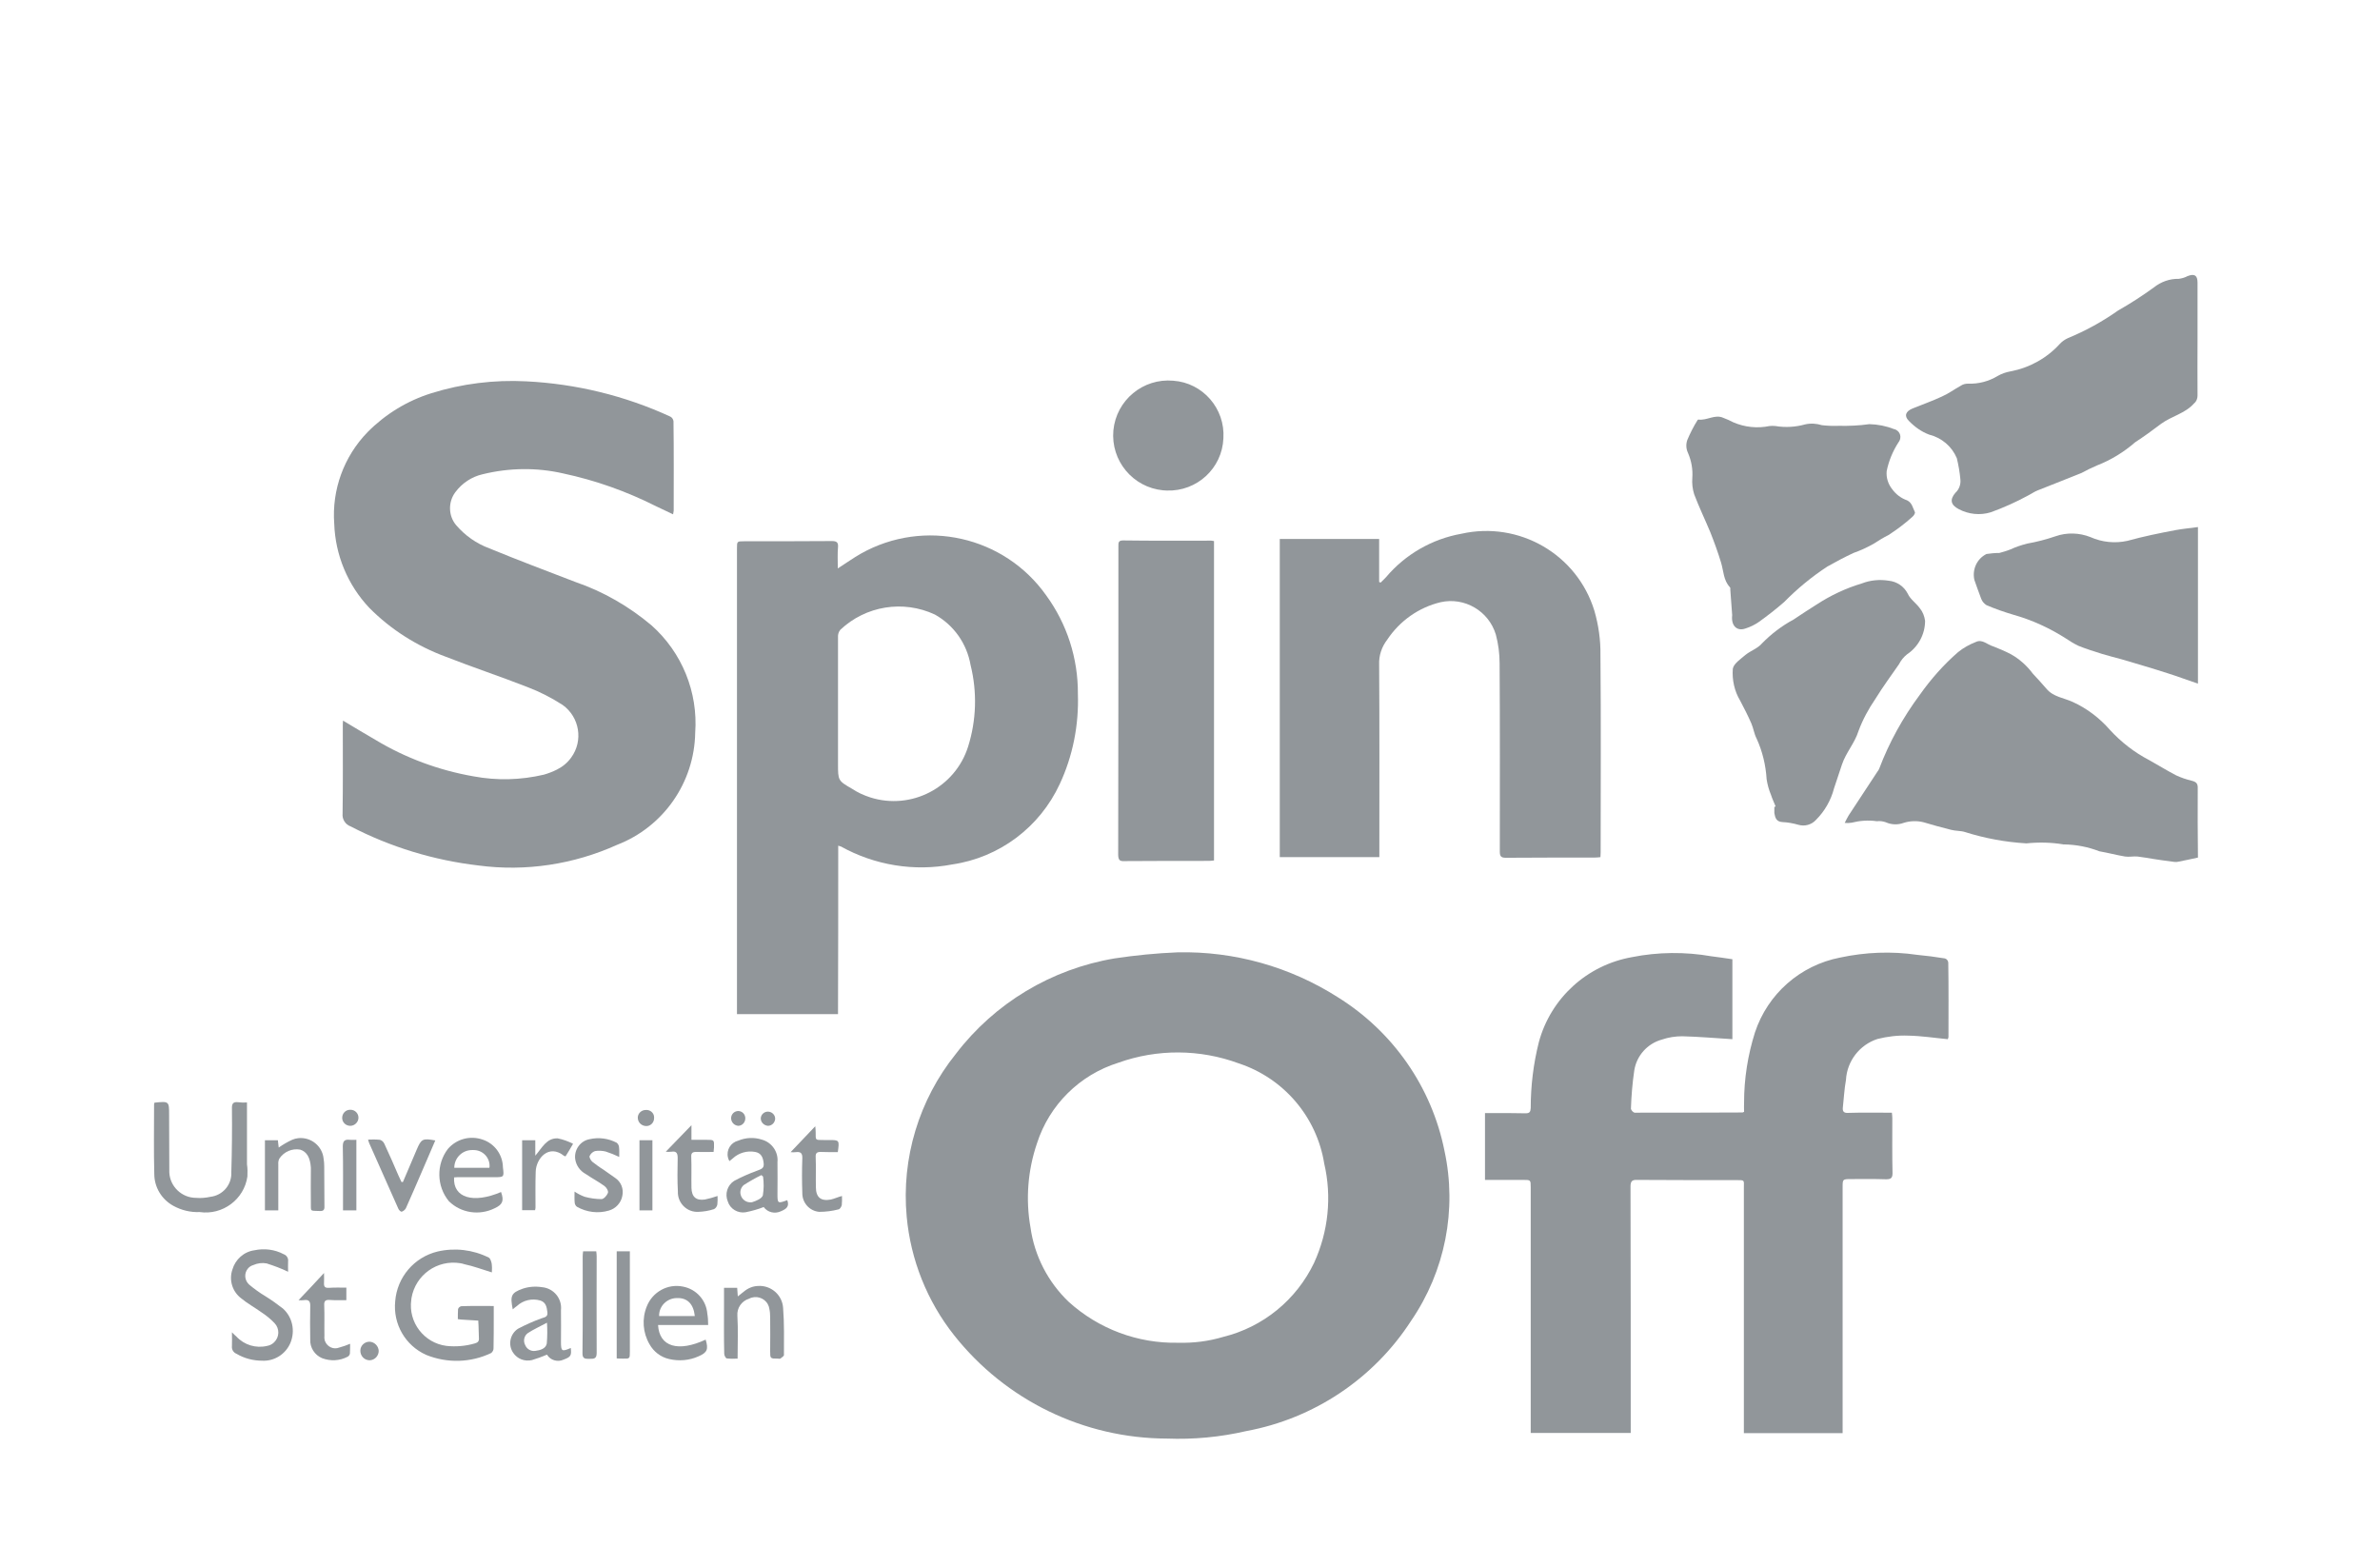 <?xml version="1.0" encoding="utf-8"?>
<svg xmlns="http://www.w3.org/2000/svg" xmlns:xlink="http://www.w3.org/1999/xlink" version="1.1" id="Ebene_1" x="0px" y="0px" viewBox="0 0 114 75" style="enable-background:new 0 0 114 75;" xml:space="preserve" width="120" height="79">
<style type="text/css">
	.st0{fill:#91969A;}
	.st1{fill:none;}
	.st2{fill-rule:evenodd;clip-rule:evenodd;fill:#91969A;}
</style>
<g id="Gruppe_61" transform="translate(-252 -7406.96)">
	<g id="UNI_HSG_SpinOff_Logo" transform="translate(252 7413.891)">
		<path id="Pfad_22" class="st0" d="M105.27,11.99c-0.01-0.9,0-1.8,0-2.71l0,0C105.27,10.19,105.26,11.1,105.27,11.99z"/>
		<path id="Pfad_23" class="st0" d="M64.08,40.81c-2.29-1.46-4.96-2.21-7.67-2.15c-1.01,0.04-2.02,0.14-3.02,0.29    c-3.03,0.51-5.75,2.14-7.61,4.58c-1.76,2.19-2.61,4.99-2.35,7.79c0.19,2.07,0.98,4.05,2.27,5.68c2.47,3.12,6.22,4.94,10.19,4.95    c1.28,0.05,2.56-0.07,3.81-0.36c3.24-0.6,6.1-2.51,7.89-5.28c1.63-2.38,2.21-5.32,1.6-8.14C68.58,45.12,66.73,42.46,64.08,40.81z     M62.94,53.54c-0.85,1.77-2.44,3.07-4.35,3.54c-0.7,0.21-1.43,0.3-2.16,0.28c-1.93,0.04-3.8-0.66-5.23-1.95    c-1-0.95-1.65-2.21-1.84-3.57c-0.24-1.35-0.13-2.74,0.31-4.03c0.59-1.84,2.04-3.28,3.89-3.86c1.87-0.67,3.91-0.66,5.78,0.03    c2.15,0.71,3.73,2.56,4.09,4.8C63.8,50.36,63.63,52.04,62.94,53.54z"/>
		<path id="Pfad_24" class="st0" d="M93.15,38.95c-0.44-0.07-0.88-0.13-1.32-0.17c-1.23-0.18-2.47-0.13-3.69,0.13    c-1.91,0.37-3.47,1.74-4.08,3.59c-0.34,1.08-0.52,2.21-0.52,3.34c-0.01,0.16,0,0.32,0,0.46c-0.02,0.01-0.04,0.02-0.07,0.03    c-1.73,0.01-3.45,0.01-5.18,0.01c-0.08-0.03-0.14-0.1-0.17-0.18c0.02-0.62,0.07-1.23,0.16-1.84c0.11-0.71,0.63-1.29,1.32-1.48    c0.32-0.11,0.65-0.16,0.98-0.16c0.79,0.02,1.59,0.09,2.4,0.14v-3.83c-0.34-0.05-0.67-0.1-1-0.14c-1.26-0.22-2.56-0.21-3.81,0.04    c-2.15,0.38-3.89,1.96-4.46,4.07c-0.26,1.03-0.39,2.09-0.39,3.16c-0.01,0.19-0.06,0.25-0.25,0.25c-0.44-0.01-0.88-0.01-1.31-0.01    h-0.63v3.2h1.82c0.37,0,0.37,0,0.37,0.36v11.76h4.79v-0.39c0-3.8,0-7.61-0.01-11.41c0-0.25,0.07-0.33,0.32-0.32    c1.57,0.01,3.14,0.01,4.72,0.01c0.45,0,0.39-0.02,0.39,0.38v11.74h4.73V49.91c0-0.38,0-0.39,0.4-0.39c0.56,0,1.12-0.01,1.68,0.01    c0.22,0,0.31-0.05,0.31-0.29c-0.02-0.88-0.01-1.75-0.01-2.63c0-0.08-0.01-0.16-0.02-0.27h-0.3c-0.6,0-1.2-0.01-1.8,0.01    c-0.19,0.01-0.27-0.06-0.25-0.25c0.05-0.44,0.07-0.89,0.15-1.33c0.05-0.9,0.65-1.68,1.51-1.96c0.48-0.12,0.97-0.18,1.47-0.16    c0.63,0.01,1.26,0.11,1.9,0.17c0.01-0.03,0.02-0.07,0.03-0.1c0-1.2,0.01-2.39-0.01-3.58C93.3,39.04,93.24,38.97,93.15,38.95z"/>
		<path id="Pfad_25" class="st0" d="M17.69,22.16c1.03,1.04,2.28,1.83,3.66,2.34c1.3,0.51,2.63,0.95,3.93,1.46    c0.58,0.22,1.14,0.51,1.67,0.85c0.81,0.58,1,1.71,0.41,2.52c-0.18,0.25-0.41,0.44-0.69,0.58c-0.2,0.1-0.41,0.18-0.62,0.24    c-1.11,0.26-2.25,0.29-3.37,0.08c-1.66-0.29-3.26-0.88-4.7-1.75c-0.51-0.29-1.01-0.6-1.55-0.92c-0.01,0.11-0.01,0.2-0.01,0.28    c0,1.39,0.01,2.78-0.01,4.17c-0.03,0.27,0.13,0.53,0.39,0.62c1.91,0.99,3.98,1.62,6.12,1.87c2.26,0.3,4.56-0.05,6.64-0.99    c2.22-0.86,3.7-2.98,3.74-5.37c0.14-1.94-0.63-3.84-2.09-5.14c-1.08-0.91-2.31-1.62-3.65-2.08c-1.38-0.53-2.76-1.05-4.12-1.61    c-0.62-0.23-1.16-0.61-1.59-1.11c-0.38-0.45-0.39-1.11-0.04-1.58c0.32-0.43,0.78-0.74,1.31-0.86c1.26-0.31,2.58-0.33,3.85-0.04    c1.55,0.33,3.04,0.86,4.45,1.57c0.27,0.13,0.54,0.26,0.82,0.39c0.01-0.08,0.03-0.13,0.03-0.18c0-1.43,0.01-2.85-0.01-4.28    c-0.01-0.09-0.07-0.18-0.15-0.22c-2.17-1-4.51-1.57-6.9-1.69c-1.54-0.08-3.08,0.11-4.55,0.57c-1.15,0.36-2.2,1-3.05,1.86    c-1.14,1.17-1.72,2.77-1.6,4.39C16.06,19.62,16.65,21.06,17.69,22.16z"/>
		<path id="Pfad_26" class="st0" d="M40.15,33.55c0.07,0.03,0.11,0.03,0.13,0.04c1.62,0.9,3.51,1.21,5.33,0.86    c2.26-0.33,4.19-1.78,5.15-3.85c0.63-1.35,0.92-2.83,0.87-4.32c0.01-1.7-0.52-3.35-1.52-4.72c-2.01-2.84-5.84-3.7-8.87-2    c-0.37,0.21-0.7,0.45-1.11,0.71c0-0.37-0.02-0.7,0.01-1.02c0.02-0.23-0.07-0.29-0.29-0.29c-1.4,0.01-2.8,0.01-4.2,0.01    c-0.35,0-0.35,0-0.35,0.35v22.3h4.84C40.15,38.92,40.15,36.24,40.15,33.55z M40.14,23.56c-0.01-0.12,0.03-0.25,0.11-0.35    c1.22-1.15,3.01-1.44,4.53-0.73c0.91,0.51,1.53,1.39,1.71,2.42c0.32,1.29,0.28,2.64-0.12,3.91c-0.62,1.96-2.72,3.05-4.68,2.43    c-0.31-0.1-0.6-0.23-0.87-0.41c-0.68-0.39-0.68-0.4-0.68-1.2v-2.81C40.14,25.74,40.14,24.64,40.14,23.56z"/>
		<path id="Pfad_27" class="st0" d="M71.83,24.82c0.02,3,0.01,6.01,0.01,9.02c0,0.23,0.07,0.29,0.29,0.29    c1.42-0.01,2.83-0.01,4.25-0.01c0.09,0,0.19-0.01,0.28-0.02c0-0.1,0.01-0.17,0.01-0.23c0-3.15,0.02-6.3-0.01-9.46    c0.01-0.71-0.09-1.42-0.29-2.11c-0.83-2.71-3.61-4.31-6.37-3.69c-1.41,0.25-2.69,0.99-3.61,2.08c-0.08,0.09-0.17,0.17-0.26,0.26    l-0.07-0.03v-2.06h-4.76V34.1h4.77v-0.4c0-2.94,0.01-5.88-0.01-8.81c-0.02-0.44,0.12-0.86,0.39-1.21c0.6-0.9,1.51-1.54,2.55-1.79    c1.15-0.26,2.31,0.42,2.65,1.55C71.77,23.89,71.83,24.35,71.83,24.82z"/>
		<path id="Pfad_28" class="st0" d="M105.27,30.8c0.01-0.24-0.09-0.31-0.29-0.36c-0.26-0.06-0.51-0.15-0.75-0.26    c-0.44-0.23-0.86-0.49-1.29-0.73c-0.71-0.37-1.34-0.86-1.88-1.45c-0.49-0.56-1.09-1.02-1.77-1.33c-0.43-0.2-0.94-0.24-1.27-0.64    c-0.21-0.25-0.43-0.48-0.65-0.72c-0.29-0.39-0.65-0.71-1.07-0.94c-0.27-0.14-0.55-0.26-0.84-0.37c-0.27-0.08-0.51-0.35-0.81-0.21    c-0.31,0.12-0.6,0.28-0.86,0.49c-0.69,0.6-1.3,1.29-1.83,2.04c-0.81,1.09-1.47,2.28-1.95,3.55c-0.02,0.05-0.05,0.09-0.08,0.13    l-1.38,2.1c-0.06,0.1-0.11,0.2-0.19,0.36c0.11,0.01,0.22,0.01,0.33-0.01c0.4-0.1,0.81-0.13,1.21-0.07c0.14-0.02,0.29,0,0.43,0.05    c0.27,0.12,0.57,0.13,0.85,0.03c0.31-0.1,0.65-0.11,0.96-0.03c0.43,0.13,0.87,0.25,1.31,0.36c0.22,0.06,0.47,0.04,0.68,0.11    c0.95,0.3,1.93,0.48,2.93,0.54c0.59-0.06,1.19-0.05,1.78,0.05c0,0.01,0.02,0,0.03,0c0.58,0.01,1.15,0.12,1.69,0.33    c0.41,0.07,0.81,0.18,1.23,0.25c0.2,0.03,0.4-0.02,0.6,0c0.26,0.03,0.52,0.08,0.78,0.12c0.28,0.04,0.57,0.09,0.85,0.12    c0.08,0.02,0.17,0.02,0.25,0.02c0.32-0.06,0.65-0.13,1.01-0.21C105.27,32.98,105.26,31.89,105.27,30.8z"/>
		<path id="Pfad_29" class="st0" d="M92.4,13.86c0.6,0.15,1.09,0.56,1.33,1.13c0.08,0.33,0.14,0.67,0.17,1.01    c0.03,0.24-0.06,0.49-0.24,0.65c-0.28,0.33-0.22,0.58,0.16,0.78c0.47,0.25,1.03,0.31,1.54,0.15c0.61-0.22,1.21-0.49,1.78-0.8    c0.16-0.08,0.31-0.19,0.47-0.25c0.7-0.28,1.4-0.55,2.09-0.83c0.24-0.13,0.48-0.25,0.74-0.36c0.67-0.26,1.29-0.64,1.83-1.11    c0.43-0.28,0.84-0.58,1.25-0.89c0.51-0.37,1.15-0.49,1.58-0.98c0.11-0.09,0.16-0.23,0.16-0.37c-0.01-0.9,0-1.8,0-2.71V6.58    c0-0.35-0.15-0.44-0.48-0.31c-0.13,0.07-0.27,0.11-0.42,0.13c-0.43-0.01-0.85,0.14-1.19,0.41c-0.55,0.4-1.12,0.77-1.72,1.11    c-0.75,0.53-1.55,0.97-2.4,1.32c-0.15,0.07-0.28,0.16-0.39,0.28c-0.62,0.68-1.45,1.14-2.35,1.31c-0.22,0.04-0.43,0.11-0.62,0.22    c-0.43,0.26-0.92,0.39-1.42,0.37c-0.13,0-0.25,0.03-0.35,0.1c-0.31,0.17-0.59,0.38-0.91,0.52c-0.45,0.21-0.93,0.38-1.4,0.57    c-0.32,0.13-0.42,0.35-0.18,0.59C91.71,13.49,92.03,13.72,92.4,13.86z"/>
		<path id="Pfad_30" class="st0" d="M53.84,34.29c1.35-0.01,2.7-0.01,4.05-0.01c0.08,0,0.16-0.01,0.26-0.02v-15.3    c-0.04-0.01-0.09-0.01-0.13-0.02c-1.41,0-2.82,0.01-4.23-0.01c-0.23,0-0.22,0.12-0.22,0.28c0,4.93,0,9.86-0.01,14.79    C53.57,34.23,53.63,34.3,53.84,34.29z"/>
		<path id="Pfad_31" class="st0" d="M81.06,15.94c-0.02,0.26,0.01,0.53,0.09,0.78c0.23,0.61,0.52,1.21,0.77,1.81    c0.19,0.48,0.37,0.97,0.52,1.47c0.12,0.4,0.11,0.84,0.42,1.17c0.03,0.03,0.02,0.08,0.02,0.12c0.03,0.41,0.06,0.81,0.09,1.22    c-0.06,0.51,0.23,0.78,0.63,0.64c0.23-0.07,0.45-0.18,0.64-0.31c0.42-0.3,0.83-0.62,1.22-0.96c0.63-0.64,1.32-1.21,2.07-1.7    c0.41-0.23,0.82-0.45,1.25-0.65c0.34-0.12,0.67-0.27,0.98-0.45c0.23-0.15,0.46-0.29,0.7-0.41c0.4-0.26,0.79-0.55,1.14-0.87    c0.07-0.05,0.15-0.19,0.12-0.23c-0.1-0.2-0.13-0.44-0.37-0.56c-0.29-0.1-0.54-0.29-0.72-0.54c-0.19-0.24-0.29-0.55-0.26-0.86    c0.1-0.49,0.29-0.95,0.56-1.37c0.14-0.17,0.13-0.42-0.04-0.56c-0.05-0.04-0.1-0.07-0.16-0.08c-0.38-0.15-0.78-0.23-1.19-0.24    c-0.49,0.07-0.98,0.09-1.47,0.08c-0.27,0.01-0.53,0-0.8-0.03c-0.26-0.08-0.53-0.1-0.8-0.04c-0.46,0.13-0.95,0.16-1.43,0.08    c-0.09-0.01-0.19-0.01-0.28,0c-0.58,0.12-1.19,0.06-1.74-0.18c-0.15-0.08-0.31-0.15-0.47-0.21c-0.41-0.19-0.79,0.14-1.2,0.08    c-0.02,0-0.03,0.02-0.04,0.03c-0.19,0.3-0.35,0.62-0.49,0.95c-0.07,0.2-0.06,0.42,0.03,0.61C81.02,15.12,81.09,15.53,81.06,15.94z    "/>
		<path id="Pfad_32" class="st0" d="M84.99,31.99c0.04,0.21,0.08,0.41,0.38,0.43c0.26,0.01,0.52,0.06,0.77,0.13    c0.3,0.09,0.63,0,0.84-0.23c0.42-0.42,0.72-0.94,0.87-1.52c0.13-0.38,0.25-0.76,0.38-1.14c0.19-0.57,0.61-1.02,0.79-1.6    c0.2-0.54,0.48-1.06,0.81-1.54c0.35-0.57,0.75-1.11,1.13-1.66c0.09-0.18,0.22-0.34,0.38-0.47c0.54-0.36,0.87-0.96,0.87-1.61    c-0.03-0.22-0.11-0.43-0.25-0.6c-0.18-0.25-0.46-0.43-0.58-0.7c-0.18-0.35-0.52-0.58-0.91-0.62c-0.43-0.07-0.88-0.03-1.29,0.13    c-0.77,0.23-1.51,0.58-2.18,1.02c-0.37,0.23-0.73,0.47-1.09,0.71c-0.56,0.3-1.07,0.69-1.51,1.14c-0.2,0.24-0.54,0.35-0.79,0.55    c-0.23,0.2-0.57,0.42-0.61,0.67c-0.04,0.53,0.08,1.07,0.35,1.52c0.19,0.36,0.38,0.73,0.54,1.1c0.1,0.23,0.13,0.49,0.25,0.72    c0.28,0.61,0.44,1.28,0.48,1.95c0.04,0.26,0.11,0.51,0.21,0.75c0.06,0.19,0.15,0.37,0.22,0.55c-0.02,0.01-0.04,0.02-0.06,0.03    C84.99,31.79,84.99,31.89,84.99,31.99z"/>
		<path id="Pfad_33" class="st0" d="M101.9,18.95c-0.59,0.13-1.21,0.07-1.77-0.18c-0.53-0.21-1.13-0.23-1.67-0.04    c-0.44,0.15-0.89,0.27-1.35,0.35c-0.28,0.07-0.55,0.16-0.81,0.28c-0.17,0.07-0.35,0.12-0.53,0.17c-0.21,0-0.42,0.02-0.62,0.05    c-0.46,0.23-0.69,0.74-0.58,1.24c0.11,0.3,0.21,0.61,0.33,0.91c0.05,0.13,0.14,0.23,0.25,0.3c0.42,0.18,0.85,0.33,1.29,0.46    c0.89,0.25,1.74,0.64,2.52,1.14c0.19,0.13,0.39,0.25,0.6,0.35c0.37,0.15,0.76,0.27,1.14,0.39c0.3,0.09,0.61,0.17,0.91,0.25    c0.74,0.22,1.47,0.43,2.21,0.67c0.48,0.15,0.95,0.33,1.46,0.5v-7.5c-0.36,0.05-0.7,0.08-1.04,0.14    C103.44,18.58,102.66,18.74,101.9,18.95z"/>
		<path id="Pfad_34" class="st0" d="M55.89,16.54c1.44,0.05,2.65-1.06,2.71-2.5c0.09-1.42-0.98-2.66-2.4-2.76    c-1.45-0.13-2.73,0.93-2.87,2.38c-0.13,1.45,0.93,2.73,2.38,2.87C55.78,16.53,55.83,16.54,55.89,16.54L55.89,16.54z"/>
		<path id="Pfad_35" class="st0" d="M22.1,56.25l0.81,0.05c0,0.07,0.01,0.14,0.01,0.21c0-0.07,0-0.14-0.01-0.21L22.1,56.25z"/>
		<path id="Pfad_36" class="st0" d="M23.65,55.6c-0.55,0-1.05-0.01-1.56,0.01c-0.07,0.02-0.13,0.07-0.15,0.14    c-0.01,0.16-0.01,0.32-0.01,0.48c0.06,0.01,0.11,0.01,0.17,0.02l0.81,0.05c0,0.07,0.01,0.14,0.01,0.21    c0.01,0.21,0.01,0.42,0.02,0.63c0.01,0.16-0.06,0.21-0.19,0.25c-0.44,0.13-0.91,0.17-1.37,0.12c-1.07-0.14-1.83-1.13-1.68-2.2    c0-0.03,0.01-0.06,0.01-0.09c0.19-1.11,1.23-1.85,2.34-1.67c0.07,0.01,0.14,0.03,0.2,0.05c0.43,0.09,0.85,0.25,1.31,0.39    c0.01-0.14,0.01-0.29-0.01-0.43c-0.02-0.1-0.07-0.25-0.14-0.28c-0.76-0.38-1.63-0.48-2.45-0.29c-1.12,0.27-1.94,1.23-2.03,2.38    c-0.11,1.09,0.48,2.12,1.48,2.57c1.01,0.41,2.14,0.38,3.12-0.09c0.07-0.06,0.12-0.15,0.11-0.25c0.01-0.47,0.01-0.94,0.01-1.42    C23.65,55.99,23.65,55.8,23.65,55.6z"/>
		<path id="Pfad_37" class="st0" d="M11.83,48.81v-2.96c-0.14,0.01-0.27,0.01-0.41-0.01c-0.25-0.03-0.32,0.06-0.31,0.31    c0.01,1.01,0,2.03-0.03,3.04c0.03,0.6-0.41,1.11-1,1.18c-0.23,0.05-0.46,0.07-0.69,0.05c-0.68,0-1.25-0.54-1.28-1.22    c0-0.92-0.01-1.84-0.01-2.75c0-0.66,0-0.66-0.7-0.59c-0.01,0.03-0.02,0.06-0.02,0.09c0,1.11-0.02,2.22,0.01,3.32    c0,0.64,0.35,1.22,0.91,1.53c0.38,0.21,0.82,0.32,1.26,0.3c1.1,0.16,2.13-0.6,2.29-1.7C11.86,49.2,11.86,49.01,11.83,48.81z"/>
		<path id="Pfad_38" class="st0" d="M13.55,55.72c-0.27-0.21-0.55-0.41-0.84-0.59c-0.27-0.16-0.53-0.35-0.77-0.55    c-0.23-0.2-0.26-0.55-0.06-0.78c0.07-0.08,0.15-0.13,0.25-0.16c0.2-0.09,0.43-0.12,0.64-0.08c0.35,0.11,0.7,0.24,1.03,0.4    c0-0.14-0.01-0.33,0-0.5c0.02-0.15-0.07-0.29-0.21-0.34c-0.43-0.23-0.93-0.29-1.4-0.19c-0.51,0.07-0.92,0.44-1.06,0.93    c-0.17,0.5,0,1.05,0.42,1.37c0.3,0.25,0.65,0.44,0.97,0.67c0.23,0.15,0.44,0.32,0.63,0.52c0.25,0.26,0.24,0.67-0.02,0.92    c-0.09,0.09-0.21,0.15-0.33,0.17c-0.54,0.13-1.1-0.04-1.48-0.45c-0.06-0.05-0.11-0.1-0.21-0.2c0,0.27,0.01,0.46,0,0.66    c-0.02,0.16,0.07,0.31,0.22,0.37c0.37,0.22,0.8,0.33,1.23,0.33c0.58,0.03,1.12-0.31,1.35-0.85    C14.15,56.79,14.01,56.13,13.55,55.72z"/>
		<path id="Pfad_39" class="st0" d="M23.12,47.63c-0.6-0.21-1.26-0.03-1.67,0.45c-0.56,0.74-0.54,1.78,0.05,2.5    c0.58,0.57,1.46,0.7,2.19,0.34c0.39-0.18,0.46-0.36,0.31-0.78c-1.33,0.57-2.31,0.28-2.25-0.7c0.09-0.01,0.18-0.01,0.27-0.01h1.65    c0.47,0,0.48,0,0.42-0.47C24.08,48.35,23.69,47.82,23.12,47.63z M21.76,48.98c0-0.47,0.38-0.85,0.85-0.85c0.02,0,0.04,0,0.06,0    c0.42-0.01,0.77,0.32,0.78,0.74c0,0.04,0,0.08-0.01,0.11H21.76z"/>
		<path id="Pfad_40" class="st0" d="M33.88,55.97c-0.05-0.65-0.53-1.18-1.17-1.3c-0.73-0.15-1.46,0.26-1.73,0.95    c-0.24,0.59-0.19,1.26,0.13,1.81c0.2,0.36,0.54,0.62,0.94,0.71c0.47,0.11,0.97,0.07,1.41-0.13c0.42-0.18,0.48-0.34,0.34-0.8    c-1.31,0.61-2.22,0.35-2.28-0.7h2.4C33.92,56.31,33.91,56.14,33.88,55.97z M31.57,56.08c-0.01-0.47,0.37-0.85,0.84-0.86    c0,0,0.01,0,0.01,0c0.5-0.02,0.8,0.28,0.86,0.86H31.57z"/>
		<path id="Pfad_41" class="st0" d="M37.24,50.23c0-0.51,0.01-1.02,0-1.52c0.05-0.49-0.27-0.95-0.75-1.08    c-0.37-0.12-0.77-0.1-1.13,0.05c-0.36,0.09-0.58,0.45-0.49,0.81c0.01,0.06,0.04,0.12,0.07,0.17l0.16-0.13    c0.29-0.27,0.69-0.38,1.07-0.31c0.27,0.05,0.38,0.23,0.41,0.55c0.03,0.26-0.16,0.28-0.32,0.35c-0.38,0.14-0.75,0.3-1.1,0.49    c-0.32,0.21-0.45,0.62-0.3,0.98c0.11,0.36,0.48,0.58,0.85,0.52c0.3-0.06,0.59-0.14,0.87-0.25c0.19,0.26,0.54,0.34,0.83,0.2    c0.23-0.1,0.42-0.21,0.3-0.53C37.25,50.7,37.24,50.69,37.24,50.23z M36.54,50.3c-0.05,0.16-0.33,0.27-0.52,0.33    c-0.26,0.04-0.5-0.13-0.55-0.39c-0.03-0.16,0.03-0.32,0.15-0.43c0.28-0.18,0.56-0.34,0.85-0.48c0.03,0.02,0.05,0.05,0.08,0.07    C36.59,49.7,36.59,50,36.54,50.3L36.54,50.3z"/>
		<path id="Pfad_42" class="st0" d="M26.87,57.32c0-0.51,0.01-1.02,0-1.52c0.06-0.55-0.34-1.04-0.89-1.1c0,0-0.01,0-0.01,0    c-0.31-0.05-0.63-0.03-0.93,0.07c-0.56,0.2-0.61,0.34-0.48,0.99c0.07-0.06,0.13-0.11,0.2-0.16c0.3-0.28,0.73-0.38,1.13-0.26    c0.26,0.09,0.3,0.31,0.33,0.56s-0.17,0.24-0.31,0.3c-0.38,0.14-0.74,0.3-1.1,0.49c-0.38,0.25-0.49,0.77-0.23,1.15    c0.2,0.3,0.56,0.43,0.9,0.35c0.24-0.07,0.48-0.16,0.72-0.26c0.16,0.27,0.51,0.37,0.79,0.24c0.35-0.13,0.39-0.19,0.35-0.56    C26.91,57.8,26.87,57.77,26.87,57.32z M26.19,57.4c-0.05,0.25-0.32,0.32-0.55,0.35c-0.2,0.03-0.4-0.08-0.48-0.27    c-0.11-0.2-0.06-0.45,0.12-0.58c0.27-0.18,0.57-0.31,0.92-0.5C26.22,56.73,26.22,57.06,26.19,57.4L26.19,57.4z"/>
		<path id="Pfad_43" class="st0" d="M14.89,48.97v0.18c0,0.5-0.01,0.99,0,1.49c0.01,0.45-0.07,0.39,0.42,0.41    c0.19,0.01,0.24-0.06,0.23-0.24c-0.01-0.63,0-1.27-0.01-1.91c0-0.12-0.01-0.24-0.03-0.36c-0.06-0.6-0.6-1.04-1.21-0.98    c-0.1,0.01-0.21,0.04-0.3,0.08c-0.22,0.1-0.44,0.23-0.64,0.37c-0.01-0.11-0.03-0.22-0.04-0.35h-0.62v3.36h0.64v-2.21    c-0.01-0.09,0.01-0.19,0.05-0.27c0.22-0.33,0.61-0.5,1-0.43C14.7,48.21,14.86,48.5,14.89,48.97z"/>
		<path id="Pfad_44" class="st0" d="M35.63,54.91c-0.09,0.07-0.18,0.14-0.29,0.23c-0.01-0.16-0.02-0.28-0.03-0.41h-0.63v0.82    c0,0.78-0.01,1.56,0.01,2.34c0,0.08,0.07,0.21,0.12,0.22c0.17,0.02,0.34,0.02,0.52,0.01c0-0.72,0.03-1.39-0.01-2.05    c-0.03-0.37,0.2-0.71,0.56-0.82c0.32-0.17,0.73-0.05,0.9,0.27c0.04,0.07,0.06,0.14,0.07,0.21c0.03,0.13,0.04,0.27,0.04,0.41    c0.01,0.54,0,1.08,0,1.62c0,0.36,0,0.36,0.37,0.36c0.04,0,0.1,0.02,0.13-0.01c0.06-0.05,0.16-0.11,0.16-0.16    c0-0.75,0.02-1.51-0.04-2.26c-0.04-0.62-0.58-1.09-1.2-1.05C36.05,54.65,35.82,54.75,35.63,54.91z"/>
		<path id="Pfad_45" class="st0" d="M29.81,50.32c0.07-0.33-0.06-0.67-0.35-0.86c-0.19-0.14-0.38-0.26-0.57-0.4    c-0.18-0.11-0.35-0.24-0.52-0.37c-0.07-0.06-0.15-0.21-0.13-0.27c0.05-0.11,0.14-0.2,0.26-0.24c0.17-0.03,0.34-0.02,0.51,0.02    c0.22,0.07,0.44,0.16,0.65,0.26c0-0.17,0.01-0.33-0.01-0.48c-0.01-0.08-0.05-0.15-0.11-0.2c-0.4-0.21-0.86-0.27-1.3-0.17    c-0.44,0.08-0.74,0.5-0.69,0.94c0.04,0.31,0.23,0.58,0.51,0.73c0.29,0.2,0.6,0.36,0.89,0.57c0.1,0.07,0.2,0.24,0.17,0.33    c-0.04,0.12-0.19,0.29-0.3,0.3c-0.28,0-0.55-0.04-0.81-0.11c-0.17-0.06-0.34-0.15-0.49-0.25c0,0.21-0.01,0.38,0.01,0.55    c0.01,0.07,0.05,0.14,0.11,0.18c0.46,0.26,1.01,0.33,1.52,0.18C29.49,50.94,29.75,50.66,29.81,50.32z"/>
		<path id="Pfad_46" class="st0" d="M19.96,48.11c-0.22,0.52-0.44,1.04-0.66,1.55h-0.07c-0.05-0.1-0.09-0.2-0.14-0.3    c-0.22-0.51-0.44-1.02-0.68-1.53c-0.04-0.09-0.11-0.16-0.21-0.19c-0.19-0.02-0.38-0.02-0.57-0.01c0.03,0.08,0.03,0.12,0.05,0.16    c0.47,1.05,0.93,2.1,1.4,3.15c0.03,0.07,0.12,0.16,0.17,0.14c0.08-0.03,0.15-0.09,0.19-0.16c0.26-0.58,0.51-1.16,0.76-1.74    c0.22-0.5,0.43-1,0.65-1.51C20.25,47.56,20.18,47.59,19.96,48.11z"/>
		<path id="Pfad_47" class="st0" d="M16.25,57.59c-0.27,0.11-0.57-0.03-0.68-0.3c-0.03-0.08-0.04-0.17-0.03-0.26    c-0.01-0.49,0.01-0.98-0.01-1.47c-0.01-0.2,0.06-0.26,0.25-0.25c0.27,0.02,0.54,0.01,0.81,0.01v-0.6c-0.29,0-0.56-0.01-0.84,0.01    c-0.19,0.01-0.24-0.06-0.23-0.24c0.01-0.13,0-0.26,0-0.47c-0.44,0.47-0.82,0.89-1.22,1.3c0.08,0.01,0.17,0.01,0.25,0    c0.26-0.04,0.32,0.07,0.31,0.31c-0.01,0.53-0.01,1.05,0,1.57c-0.02,0.39,0.21,0.75,0.57,0.9c0.4,0.15,0.84,0.13,1.22-0.07    c0.06-0.03,0.1-0.09,0.11-0.15c0.01-0.16,0.01-0.31,0.01-0.47C16.61,57.48,16.43,57.54,16.25,57.59z"/>
		<path id="Pfad_48" class="st0" d="M39.8,50.5c-0.48,0.09-0.72-0.1-0.72-0.6c-0.01-0.48,0.01-0.96-0.01-1.44    c-0.01-0.18,0.06-0.24,0.23-0.24c0.28,0.01,0.56,0.01,0.83,0.01c0.08-0.58,0.08-0.58-0.43-0.58h-0.23c-0.46,0-0.39,0.01-0.4-0.38    c0-0.08-0.01-0.16-0.02-0.28c-0.41,0.43-0.79,0.83-1.18,1.24c0.08,0.01,0.17,0.01,0.25,0c0.23-0.03,0.32,0.05,0.31,0.3    c-0.02,0.55-0.02,1.1,0,1.65c-0.01,0.47,0.34,0.87,0.81,0.91c0.31,0,0.63-0.04,0.93-0.12c0.06-0.01,0.13-0.12,0.15-0.2    c0.01-0.15,0.02-0.3,0.01-0.44C40.14,50.38,39.97,50.46,39.8,50.5z"/>
		<path id="Pfad_49" class="st0" d="M33.76,50.5c-0.42,0.06-0.63-0.13-0.64-0.56c-0.01-0.5,0.01-0.99-0.01-1.49    c-0.01-0.17,0.06-0.23,0.22-0.23c0.28,0.01,0.56,0,0.85,0c0.01-0.07,0.01-0.14,0.02-0.21c0.01-0.37,0.01-0.37-0.35-0.37h-0.73    v-0.7c-0.43,0.45-0.82,0.85-1.23,1.27c0.09,0.01,0.18,0.01,0.27,0c0.25-0.04,0.3,0.08,0.3,0.31c-0.01,0.53-0.02,1.07,0.01,1.6    c-0.02,0.51,0.38,0.95,0.89,0.97c0.03,0,0.06,0,0.09,0c0.26-0.01,0.51-0.05,0.75-0.13c0.08-0.04,0.14-0.12,0.16-0.22    c0.01-0.14,0.02-0.27,0.01-0.41C34.17,50.4,33.96,50.46,33.76,50.5z"/>
		<path id="Pfad_50" class="st0" d="M28.58,53.22c0-0.08-0.01-0.15-0.02-0.24h-0.63c-0.01,0.09-0.02,0.16-0.02,0.24    c0,1.54,0.01,3.09-0.01,4.63c-0.01,0.3,0.15,0.28,0.35,0.28s0.33,0,0.33-0.28C28.57,56.3,28.58,54.76,28.58,53.22z"/>
		<path id="Pfad_51" class="st0" d="M30.17,52.98h-0.63v5.13c0.11,0.01,0.2,0.01,0.29,0.01c0.34,0.01,0.34,0,0.34-0.33V52.98z"/>
		<path id="Pfad_52" class="st0" d="M25.64,48.4v-0.74h-0.63v3.35h0.62c0.01-0.06,0.02-0.09,0.02-0.12c0-0.58-0.01-1.15,0.01-1.73    c0.02-0.63,0.63-1.34,1.36-0.75c0.01,0.01,0.03,0.01,0.07,0.02c0.11-0.17,0.22-0.36,0.36-0.6c-0.24-0.12-0.48-0.21-0.74-0.26    C26.18,47.55,25.97,48.02,25.64,48.4z"/>
		<path id="Pfad_53" class="st0" d="M16.76,47.64c-0.25-0.03-0.34,0.05-0.34,0.32c0.02,0.93,0.01,1.85,0.01,2.78v0.28h0.64v-3.38    C16.96,47.64,16.86,47.65,16.76,47.64z"/>
		<path id="Pfad_54" class="st0" d="M31.25,47.66h-0.62v3.36h0.62V47.66z"/>
		<path id="Pfad_55" class="st0" d="M17.7,57.31c-0.24,0-0.44,0.19-0.44,0.43c0,0,0,0,0,0c0,0.25,0.19,0.46,0.45,0.46c0,0,0,0,0,0    c0.24-0.01,0.43-0.21,0.43-0.45C18.13,57.52,17.94,57.32,17.7,57.31z"/>
		<path id="Pfad_56" class="st0" d="M16.77,46.2c-0.21,0-0.38,0.17-0.38,0.39c0,0.21,0.17,0.38,0.39,0.38    c0.21,0,0.39-0.18,0.39-0.39c0-0.21-0.17-0.38-0.38-0.38C16.78,46.2,16.77,46.2,16.77,46.2z"/>
		<path id="Pfad_57" class="st0" d="M30.94,46.98c0.21,0.01,0.38-0.15,0.39-0.36c0-0.01,0-0.01,0-0.02c0.02-0.2-0.13-0.37-0.33-0.39    c-0.02,0-0.03,0-0.05,0c-0.21-0.01-0.39,0.15-0.4,0.35c0,0.01,0,0.02,0,0.02C30.55,46.8,30.72,46.97,30.94,46.98    C30.93,46.98,30.94,46.98,30.94,46.98z"/>
		<path id="Pfad_58" class="st0" d="M36.44,46.61c0,0.19,0.15,0.34,0.34,0.36c0.19,0,0.34-0.15,0.35-0.34    c0-0.19-0.16-0.34-0.35-0.34C36.6,46.29,36.45,46.43,36.44,46.61L36.44,46.61z"/>
		<path id="Pfad_59" class="st0" d="M35.37,46.97c0.19-0.01,0.33-0.17,0.33-0.36c0-0.19-0.14-0.34-0.33-0.35    c-0.19,0-0.34,0.14-0.35,0.33c0,0.01,0,0.02,0,0.03C35.03,46.81,35.18,46.96,35.37,46.97z"/>
	</g>
</g>
</svg>

